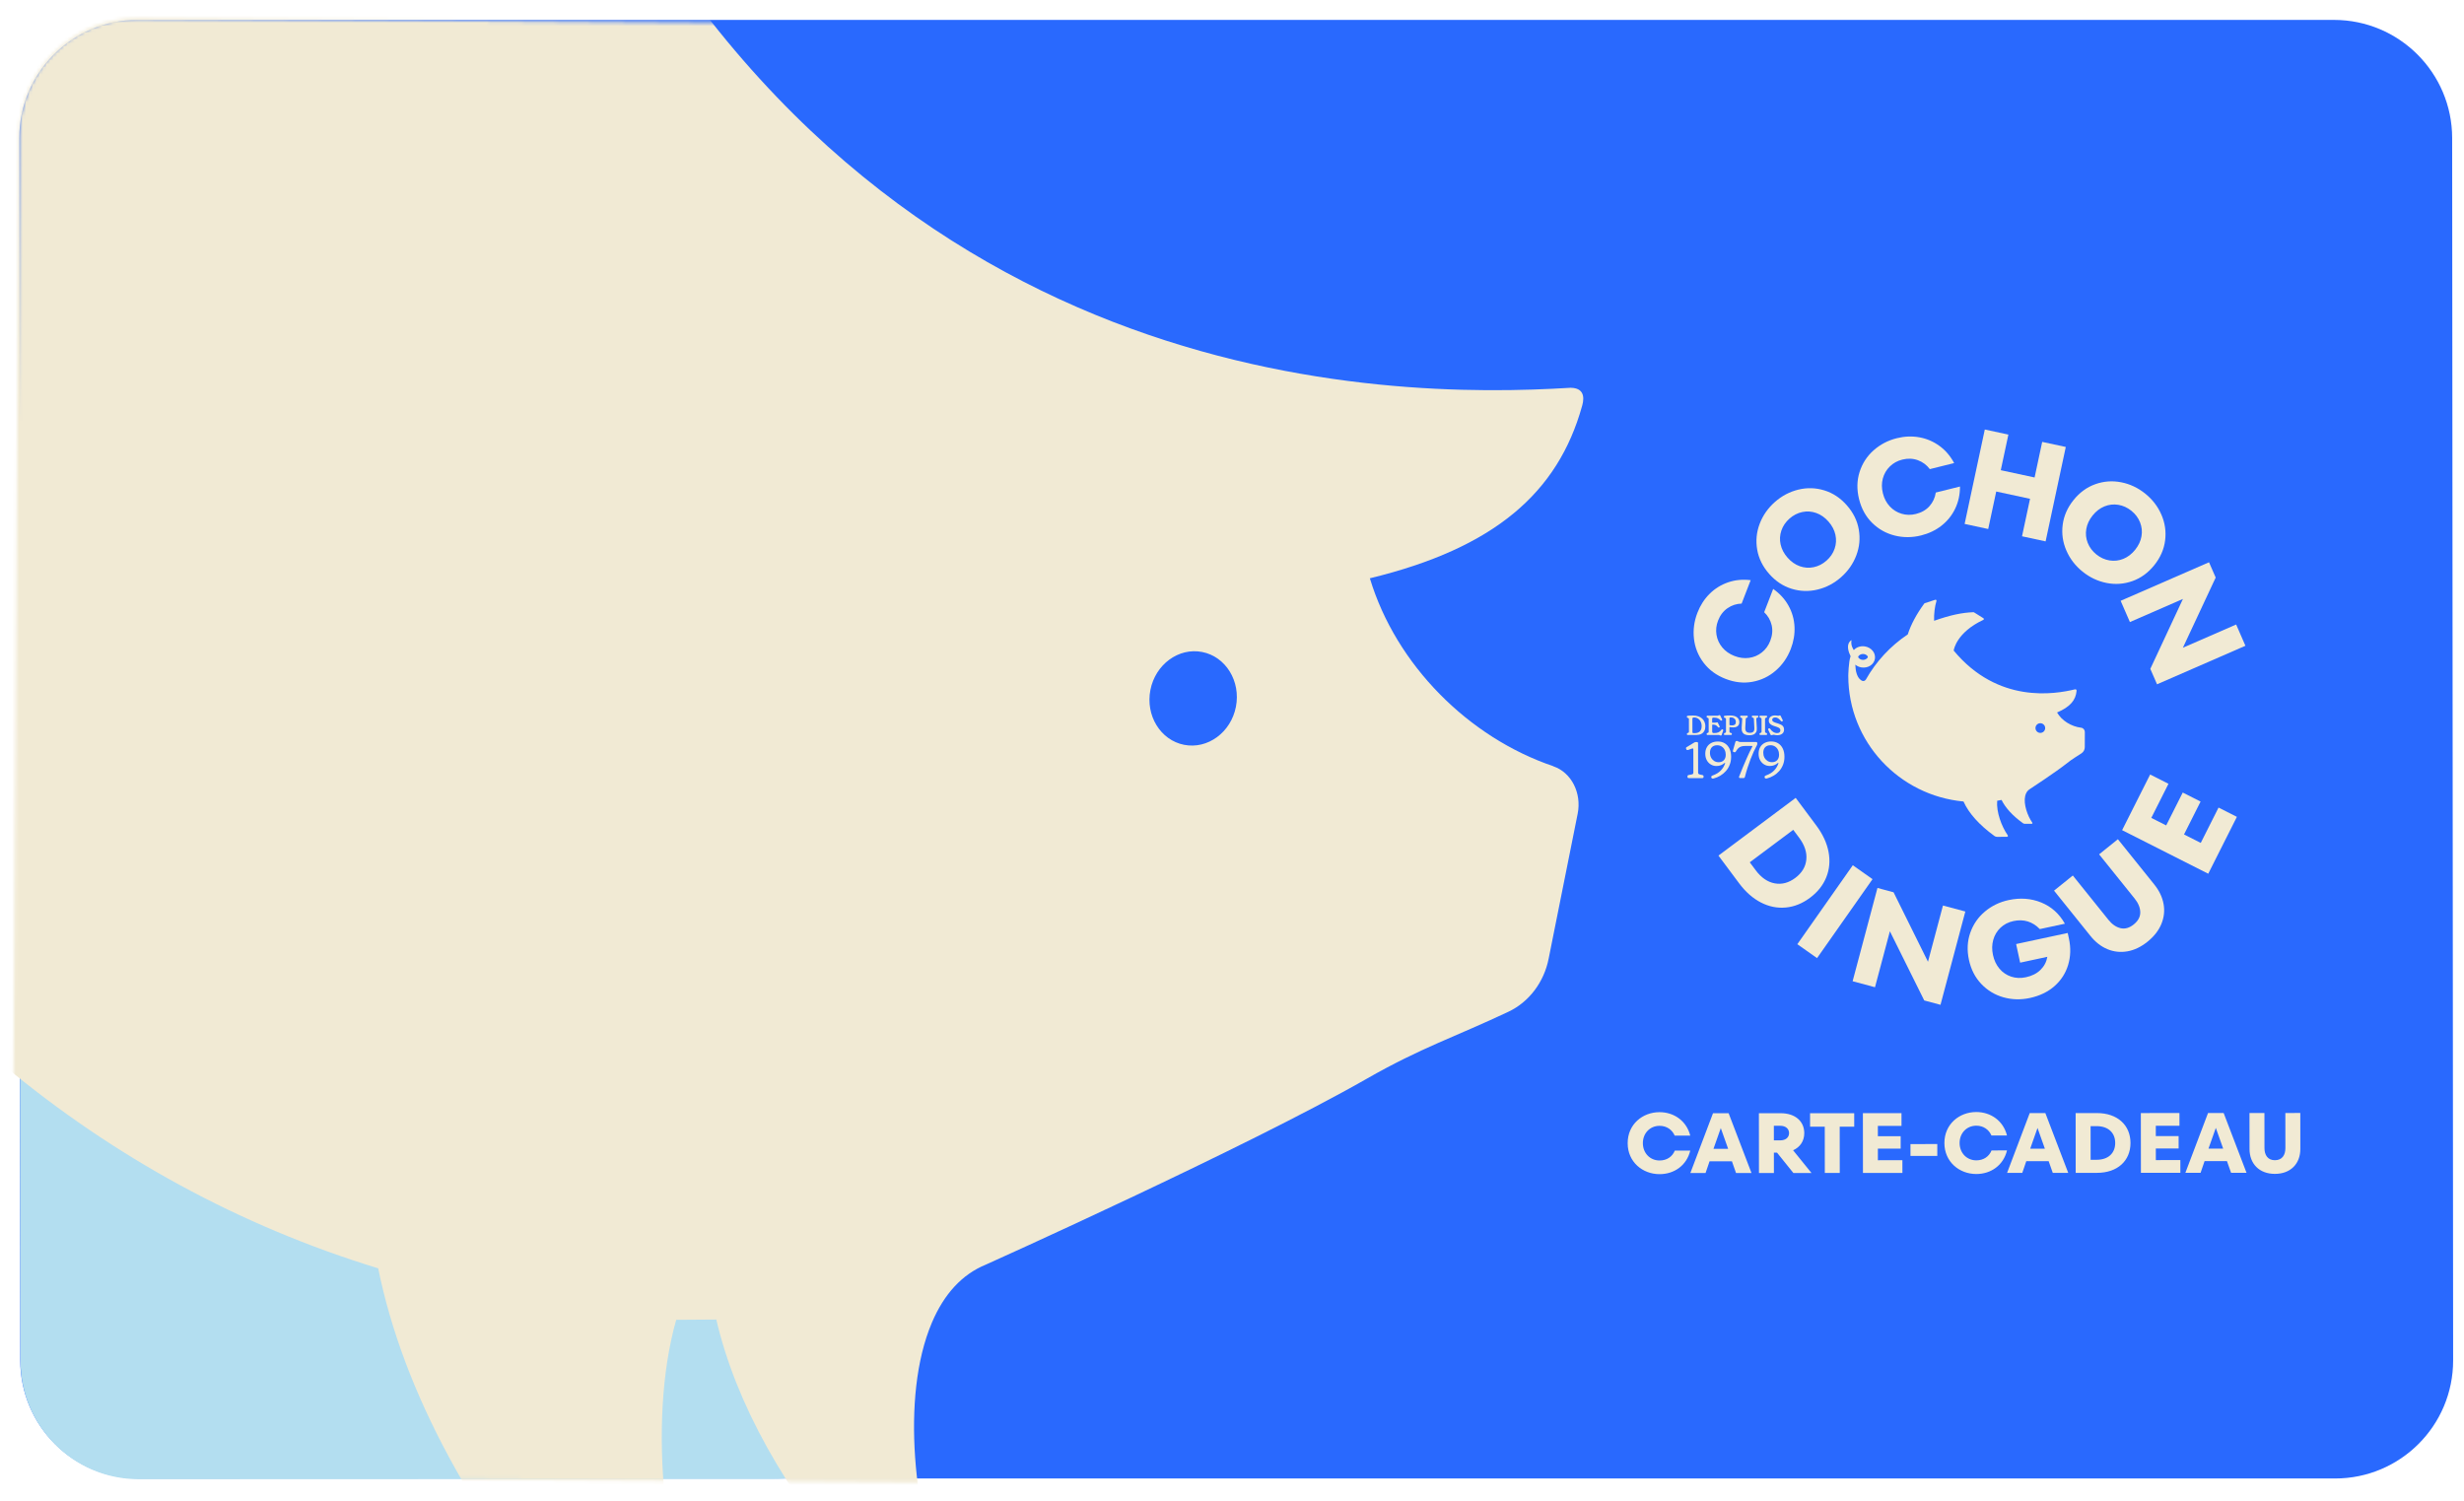 <svg width="711" height="433" viewBox="0 0 711 433" fill="none" xmlns="http://www.w3.org/2000/svg">
<path d="M5.559 39.842C5.544 21.011 20.799 5.744 39.631 5.744L673.458 5.744C692.291 5.744 707.569 21.011 707.584 39.842L707.865 392.548C707.881 411.38 692.626 426.646 673.794 426.646L39.966 426.646C21.134 426.646 5.856 411.38 5.841 392.548L5.559 39.842Z" fill="#2969FE"/>
<path d="M5.73 235.83C5.707 216.998 20.956 201.726 39.788 201.719L210.294 201.656C229.126 201.649 244.411 216.909 244.433 235.741L244.633 406.07C244.647 417.503 235.389 426.776 223.955 426.78L40.053 426.848C21.221 426.855 5.936 411.595 5.914 392.763L5.73 235.83Z" fill="#B3DEF0"/>
<mask id="mask0_1987_76" style="mask-type:alpha" maskUnits="userSpaceOnUse" x="3" y="5" width="471" height="424">
<path d="M5.475 39.205C5.583 20.373 20.937 5.212 39.769 5.341L440.09 8.081C458.921 8.21 474.1 23.58 473.991 42.412L471.963 395.07C471.855 413.902 456.501 429.063 437.669 428.934L37.348 426.194C18.517 426.065 3.338 410.695 3.447 391.863L5.475 39.205Z" fill="#2969FE"/>
</mask>
<g mask="url(#mask0_1987_76)">
<path d="M448.155 221.078C423.812 212.83 402.837 191.915 395.282 166.875C431.33 158.151 449.556 142.108 456.503 117.208C456.756 116.254 458.089 111.966 453.215 111.899C399.97 115.185 249.779 113.88 166.303 -56.257C167.377 -59.557 184.119 -105.175 258.164 -126.181C259.072 -126.432 259.806 -127.148 260.059 -128.101C260.311 -129.055 260.087 -130.103 259.393 -130.778L238.749 -151.699C238.447 -152.01 237.94 -152.289 237.399 -152.396C209.027 -156.923 176.89 -156.208 132.734 -148.404C135.959 -167.946 142.158 -187.331 149.538 -202.11C149.975 -202.991 149.922 -204.077 149.421 -204.893C148.921 -205.708 148.014 -206.138 147.095 -205.997L118.494 -201.752C117.983 -201.674 117.471 -201.417 117.097 -201.025C91.194 -175.1 71.632 -149.358 58.5 -124.066C7.815 -100.598 -37.064 -64.765 -72.671 -20.112C-79.17 -13.725 -85.094 -19.231 -88.61 -25.911C-92.912 -34.144 -94.569 -47.123 -91.337 -66.7C-87.775 -61.946 -82.814 -58.099 -76.848 -55.846C-60.873 -49.896 -43.557 -57.731 -38.189 -73.374C-32.82 -89.016 -41.418 -106.52 -57.387 -112.504C-68.037 -116.471 -79.295 -114.285 -87.178 -107.742C-87.968 -110.12 -93.111 -122.497 -87.577 -136.279C-87.577 -136.279 -98.741 -133.394 -100.721 -116.509C-101.807 -107.405 -100.16 -98.764 -98.713 -92.314C-106.964 -78.316 -115.251 -39.128 -115.251 -39.128C-150.858 143.05 -51.447 316.978 109.131 365.996C116.343 401.578 136.466 438.848 169.177 477.098C170.681 478.865 172.694 480.051 174.888 480.484L200.419 485.526C201.309 485.701 202.276 485.319 202.858 484.537C203.44 483.756 203.585 482.674 203.232 481.78C192.289 454.136 186.506 411.417 195.12 380.861L206.693 380.78C212.314 404.901 226.31 430.101 248.443 455.905C249.544 457.197 251.026 458.064 252.616 458.377L270.516 461.912C271.159 462.003 271.812 461.702 272.245 461.178C272.652 460.613 272.762 459.882 272.495 459.22C263.946 437.748 259.755 403.265 268.891 381.7C272.441 373.333 277.67 367.699 284.487 364.923C284.487 364.923 359.491 331.239 394.436 311.258C410.088 302.306 419.942 299.198 435.295 291.942C441.226 289.135 445.551 283.394 446.88 276.596L455.246 234.808C456.438 228.878 453.475 222.917 448.212 221.125L448.155 221.078ZM-79.216 -87.998C-76.08 -91.536 -71.064 -93.377 -65.914 -92.36C-60.763 -91.343 -57.034 -87.955 -55.391 -83.688C-54.907 -82.445 -55.184 -81.03 -56.099 -80.064C-59.258 -76.745 -64.113 -75.052 -69.104 -76.037C-74.096 -77.023 -78.205 -80.666 -79.775 -85.133C-80.116 -86.097 -79.886 -87.27 -79.209 -88.032L-79.216 -87.998ZM341.674 214.927C334.87 213.584 330.512 206.486 331.955 199.101C333.399 191.716 340.105 186.804 346.909 188.147C353.713 189.491 358.071 196.588 356.628 203.973C355.184 211.358 348.478 216.27 341.674 214.927Z" fill="#F1EAD4"/>
</g>
<path d="M478.874 338.825C473.995 338.827 469.679 335.33 469.673 329.884C469.667 324.439 473.975 320.938 478.854 320.936C483.068 320.934 486.668 323.47 487.732 327.708L483.248 327.71C482.531 326.035 480.953 324.877 478.883 324.878C476.123 324.879 474.056 326.999 474.059 329.882C474.062 332.766 476.134 334.884 478.894 334.882C481.038 334.881 482.589 333.723 483.277 332.022L487.737 332.02C486.707 336.283 483.137 338.823 478.874 338.825ZM505.402 338.493L500.942 338.495L499.756 335.119L493.3 335.122L492.145 338.499L487.759 338.501L494.295 321.249L498.804 321.247L505.402 338.493ZM494.429 331.524L498.668 331.522L496.542 325.535L494.429 331.524ZM522.713 338.485L517.489 338.487L512.776 332.625L511.865 332.625L511.871 338.49L507.559 338.492L507.54 321.243L513.848 321.24C517.988 321.238 520.627 323.553 520.631 326.978C520.633 329.245 519.452 331.02 517.408 331.933L522.713 338.485ZM513.655 324.862L511.856 324.863L511.861 329.077L513.66 329.076C515.36 329.075 516.246 328.163 516.245 326.98C516.243 325.797 515.355 324.862 513.655 324.862ZM530.873 338.481L526.561 338.483L526.546 325.127L522.308 325.129L522.303 321.236L535.043 321.23L535.047 325.124L530.858 325.126L530.873 338.481ZM541.871 331.453L541.875 334.805L548.947 334.801L548.951 338.473L537.566 338.478L537.548 321.229L548.685 321.224L548.689 324.896L541.864 324.899L541.867 327.88L548.446 327.877L548.45 331.45L541.871 331.453ZM559.016 333.565L551.279 333.568L551.275 330.143L559.013 330.14L559.016 333.565ZM570.268 338.784C565.389 338.786 561.073 335.289 561.067 329.843C561.061 324.397 565.37 320.896 570.249 320.894C574.462 320.892 578.063 323.428 579.127 327.666L574.642 327.668C573.926 325.993 572.347 324.836 570.278 324.837C567.518 324.838 565.45 326.958 565.453 329.841C565.457 332.724 567.529 334.842 570.289 334.841C572.432 334.84 573.983 333.681 574.672 331.981L579.132 331.978C578.101 336.242 574.531 338.782 570.268 338.784ZM596.797 338.451L592.337 338.453L591.15 335.078L584.694 335.081L583.54 338.457L579.154 338.459L585.689 321.207L590.199 321.205L596.797 338.451ZM585.824 331.483L590.062 331.481L587.936 325.494L585.824 331.483ZM605.114 338.447L598.953 338.45L598.934 321.201L605.095 321.198C610.959 321.196 614.758 324.644 614.764 329.818C614.769 334.993 610.978 338.445 605.114 338.447ZM603.251 324.969L603.261 334.678L605.011 334.677C608.338 334.676 610.356 332.777 610.353 329.82C610.35 326.864 608.327 324.967 605 324.969L603.251 324.969ZM622.076 331.417L622.08 334.768L629.152 334.765L629.156 338.436L617.771 338.442L617.752 321.193L628.89 321.188L628.894 324.859L622.069 324.862L622.072 327.844L628.651 327.841L628.655 331.414L622.076 331.417ZM648.245 338.428L643.785 338.43L642.599 335.054L636.143 335.057L634.988 338.434L630.602 338.436L637.138 321.184L641.647 321.182L648.245 338.428ZM637.272 331.459L641.511 331.457L639.385 325.47L637.272 331.459ZM656.438 338.744C651.88 338.746 649.117 335.791 649.112 331.552L649.101 321.178L653.413 321.176L653.424 331.304C653.426 333.275 654.34 334.803 656.434 334.802C658.553 334.801 659.463 333.273 659.461 331.301L659.45 321.174L663.762 321.172L663.774 331.546C663.778 335.784 660.997 338.742 656.438 338.744Z" fill="#F1EAD4"/>
<path d="M600.522 209.996C597.684 209.651 594.941 207.966 593.576 205.601C597.33 204.008 598.977 202.035 599.201 199.395C599.208 199.294 599.262 198.837 598.727 198.927C592.977 200.315 576.53 203.167 563.746 187.732C563.792 187.379 564.641 182.464 572.284 178.883C572.378 178.84 572.443 178.754 572.45 178.653C572.457 178.552 572.41 178.451 572.32 178.397L569.613 176.705C569.573 176.68 569.512 176.662 569.45 176.662C566.251 176.771 562.753 177.481 558.094 179.142C558.026 177.115 558.287 175.044 558.776 173.413C558.805 173.315 558.776 173.207 558.703 173.135C558.631 173.063 558.523 173.038 558.425 173.071L555.39 174.065C555.336 174.083 555.285 174.119 555.253 174.166C552.979 177.285 551.394 180.26 550.502 183.061C545.466 186.426 541.33 190.917 538.398 196.11C537.825 196.881 537.059 196.445 536.531 195.844C535.884 195.102 535.423 193.831 535.356 191.8C535.847 192.207 536.472 192.495 537.173 192.603C539.047 192.883 540.772 191.752 541.022 190.074C541.273 188.396 539.956 186.808 538.082 186.524C536.832 186.337 535.649 186.781 534.928 187.595C534.79 187.371 533.962 186.23 534.27 184.736C534.27 184.736 533.112 185.247 533.259 186.983C533.336 187.919 533.701 188.754 533.998 189.374C533.397 190.944 533.334 195.045 533.334 195.045C533.36 214.054 547.968 229.553 566.577 231.288C568.13 234.719 571.132 238.064 575.53 241.257C575.733 241.405 575.978 241.484 576.227 241.484L579.127 241.483C579.228 241.483 579.325 241.425 579.372 241.335C579.419 241.245 579.412 241.134 579.354 241.051C577.563 238.491 576.012 234.314 576.297 231.074L577.56 230.836C578.693 233.147 580.765 235.401 583.74 237.554C583.888 237.662 584.069 237.719 584.249 237.719L586.282 237.719C586.354 237.715 586.419 237.672 586.455 237.611C586.488 237.546 586.484 237.47 586.441 237.409C585.044 235.422 583.844 232.041 584.379 229.693C584.588 228.782 585.038 228.112 585.723 227.698C585.723 227.698 593.199 222.824 596.589 220.123C598.108 218.912 599.118 218.404 600.64 217.371C601.228 216.971 601.578 216.308 601.577 215.599L601.593 211.234C601.595 210.615 601.143 210.075 600.529 210L600.522 209.996ZM536.223 189.42C536.489 189.002 536.998 188.718 537.583 188.717C538.168 188.717 538.649 188.984 538.92 189.38C538.999 189.495 539 189.643 538.92 189.758C538.646 190.154 538.152 190.421 537.585 190.421C537.018 190.421 536.491 190.136 536.223 189.719C536.165 189.629 536.165 189.506 536.223 189.416L536.223 189.42ZM588.749 211.493C587.977 211.493 587.348 210.867 587.347 210.096C587.346 209.325 587.973 208.699 588.746 208.699C589.518 208.698 590.148 209.325 590.149 210.095C590.15 210.866 589.522 211.493 588.749 211.493Z" fill="#F1EAD4"/>
<path d="M512.386 193.524C510.456 195.206 508.223 196.278 505.682 196.744C503.141 197.207 500.549 196.925 497.905 195.897C495.261 194.868 493.157 193.323 491.593 191.262C490.03 189.201 489.1 186.898 488.808 184.349C488.512 181.801 488.844 179.292 489.803 176.815C490.625 174.689 491.798 172.865 493.324 171.353C494.847 169.84 496.633 168.735 498.679 168.035C500.726 167.338 502.889 167.132 505.167 167.42L502.556 174.175C501.06 174.218 499.702 174.666 498.478 175.511C497.253 176.359 496.346 177.551 495.754 179.085C495.226 180.446 495.077 181.811 495.302 183.179C495.527 184.547 496.084 185.767 496.98 186.839C497.872 187.911 499.037 188.727 500.469 189.287C501.905 189.846 503.311 190.03 504.691 189.842C506.072 189.654 507.308 189.131 508.391 188.271C509.479 187.412 510.281 186.304 510.809 184.943C511.423 183.361 511.558 181.849 511.221 180.405C510.883 178.965 510.164 177.716 509.063 176.662L511.66 169.943C513.561 171.279 515.034 172.892 516.083 174.78C517.131 176.668 517.707 178.686 517.814 180.834C517.922 182.982 517.561 185.133 516.728 187.285C515.773 189.758 514.326 191.837 512.397 193.52L512.386 193.524Z" fill="#F1EAD4"/>
<path d="M524.48 170.128C521.964 170.738 519.47 170.666 516.999 169.908C514.529 169.151 512.364 167.714 510.504 165.602C508.645 163.491 507.492 161.162 507.048 158.614C506.605 156.065 506.843 153.582 507.762 151.156C508.681 148.733 510.145 146.636 512.151 144.863C514.156 143.09 516.418 141.899 518.937 141.288C521.452 140.678 523.947 140.75 526.417 141.508C528.888 142.266 531.053 143.702 532.912 145.814C534.772 147.926 535.925 150.254 536.365 152.803C536.808 155.351 536.57 157.838 535.651 160.261C534.732 162.687 533.268 164.784 531.262 166.553C529.257 168.326 526.995 169.518 524.476 170.128L524.48 170.128ZM529.394 158.326C529.843 157.009 529.916 155.67 529.615 154.309C529.314 152.944 528.649 151.677 527.613 150.5C526.576 149.327 525.404 148.504 524.087 148.035C522.774 147.566 521.437 147.472 520.078 147.754C518.72 148.036 517.48 148.667 516.368 149.649C515.256 150.631 514.475 151.783 514.026 153.097C513.578 154.415 513.504 155.754 513.805 157.115C514.106 158.48 514.775 159.747 515.808 160.923C516.844 162.1 518.017 162.919 519.329 163.389C520.642 163.858 521.98 163.952 523.342 163.67C524.701 163.388 525.94 162.76 527.052 161.774C528.165 160.792 528.945 159.644 529.394 158.326Z" fill="#F1EAD4"/>
<path d="M546.738 154.542C544.249 153.928 542.085 152.716 540.24 150.904C538.396 149.092 537.131 146.807 536.445 144.049C535.76 141.291 535.807 138.681 536.585 136.219C537.364 133.757 538.709 131.67 540.621 129.966C542.533 128.262 544.773 127.088 547.346 126.449C549.558 125.9 551.721 125.814 553.834 126.192C555.947 126.571 557.88 127.398 559.634 128.672C561.384 129.946 562.8 131.599 563.877 133.628L556.857 135.372C555.958 134.174 554.811 133.315 553.411 132.802C552.012 132.286 550.516 132.228 548.923 132.626C547.507 132.976 546.307 133.637 545.321 134.608C544.335 135.579 543.659 136.738 543.3 138.084C542.938 139.431 542.944 140.853 543.317 142.348C543.687 143.842 544.348 145.102 545.302 146.124C546.251 147.145 547.391 147.856 548.718 148.25C550.046 148.646 551.415 148.668 552.832 148.318C554.478 147.91 555.789 147.151 556.772 146.047C557.754 144.942 558.358 143.635 558.583 142.13L565.567 140.396C565.57 142.721 565.104 144.855 564.17 146.797C563.232 148.739 561.919 150.371 560.226 151.696C558.534 153.017 556.571 153.956 554.333 154.512C551.76 155.151 549.233 155.162 546.745 154.549L546.738 154.542Z" fill="#F1EAD4"/>
<path d="M587.093 137.789L589.288 127.514L596.093 128.979L590.27 156.225L583.466 154.76L585.779 143.94L576.021 141.837L573.707 152.656L566.903 151.191L572.725 123.942L579.53 125.407L577.335 135.681L587.093 137.785L587.093 137.789Z" fill="#F1EAD4"/>
<path d="M596.261 158.865C595.227 156.482 594.873 154.013 595.198 151.446C595.522 148.883 596.564 146.504 598.32 144.313C600.08 142.121 602.175 140.594 604.607 139.724C607.039 138.857 609.526 138.673 612.068 139.171C614.611 139.669 616.926 140.759 619.012 142.441C621.098 144.123 622.659 146.151 623.693 148.534C624.724 150.916 625.081 153.389 624.756 155.952C624.432 158.519 623.394 160.894 621.634 163.086C619.875 165.277 617.779 166.808 615.347 167.675C612.915 168.541 610.428 168.726 607.886 168.228C605.344 167.73 603.028 166.64 600.942 164.958C598.852 163.276 597.295 161.247 596.261 158.865ZM608.72 161.723C610.09 161.943 611.423 161.791 612.713 161.264C614.003 160.737 615.137 159.863 616.116 158.643C617.095 157.422 617.702 156.126 617.938 154.751C618.174 153.375 618.039 152.04 617.528 150.744C617.018 149.448 616.188 148.336 615.029 147.401C613.871 146.47 612.608 145.893 611.234 145.672C609.861 145.452 608.531 145.608 607.241 146.131C605.951 146.658 604.817 147.532 603.835 148.752C602.856 149.973 602.248 151.269 602.013 152.644C601.777 154.02 601.912 155.355 602.422 156.651C602.932 157.947 603.763 159.059 604.921 159.994C606.08 160.925 607.342 161.502 608.716 161.723L608.72 161.723Z" fill="#F1EAD4"/>
<path d="M629.88 186.919L645.255 180.214L647.928 186.347L622.426 197.468L620.484 193.014L629.899 172.834L614.596 179.506L611.923 173.373L637.425 162.252L639.349 166.67L629.88 186.919Z" fill="#F1EAD4"/>
<path d="M495.866 246.898L518.156 230.24L524.108 238.221C525.983 240.733 527.158 243.274 527.641 245.848C528.124 248.422 527.904 250.855 526.988 253.147C526.069 255.44 524.507 257.411 522.3 259.061C520.093 260.711 517.762 261.65 515.303 261.881C512.845 262.109 510.455 261.629 508.124 260.434C505.797 259.239 503.697 257.388 501.822 254.879L495.87 246.898L495.866 246.898ZM506.597 251.106C508.2 253.254 510.03 254.524 512.085 254.907C514.14 255.293 516.126 254.769 518.034 253.343C519.946 251.914 521.007 250.159 521.224 248.076C521.437 245.993 520.746 243.878 519.142 241.726L517.452 239.459L504.906 248.836L506.597 251.103L506.597 251.106Z" fill="#F1EAD4"/>
<path d="M524.32 276.48L518.629 272.466L534.636 249.683L540.327 253.697L524.32 276.48Z" fill="#F1EAD4"/>
<path d="M556.331 277.535L560.651 261.304L567.106 263.036L559.939 289.957L555.251 288.701L545.337 268.735L541.039 284.887L534.583 283.154L541.751 256.234L546.399 257.482L556.331 277.535Z" fill="#F1EAD4"/>
<path d="M581.764 272.421L596.651 269.228L597.003 270.863C597.573 273.509 597.497 276.033 596.779 278.426C596.062 280.82 594.753 282.859 592.852 284.545C590.951 286.231 588.563 287.38 585.687 287.997C583.096 288.553 580.569 288.485 578.102 287.792C575.636 287.099 573.51 285.818 571.723 283.948C569.94 282.078 568.747 279.754 568.148 276.978C567.549 274.202 567.679 271.592 568.537 269.155C569.395 266.718 570.805 264.675 572.771 263.032C574.733 261.389 577.013 260.288 579.605 259.732C582.974 259.01 586.114 259.244 589.028 260.439C591.943 261.633 594.21 263.673 595.832 266.553L588.603 268.106C586.481 265.93 583.942 265.154 580.99 265.789C579.513 266.107 578.27 266.746 577.255 267.71C576.243 268.674 575.546 269.844 575.162 271.216C574.778 272.587 574.751 274.039 575.082 275.569C575.416 277.125 576.041 278.446 576.951 279.526C577.861 280.608 578.98 281.37 580.31 281.818C581.641 282.265 583.069 282.326 584.597 281.998C586.334 281.626 587.731 280.918 588.797 279.875C589.859 278.831 590.52 277.578 590.771 276.109L582.922 277.792L581.764 272.421Z" fill="#F1EAD4"/>
<path d="M613.868 274.525C611.871 274.872 609.949 274.663 608.11 273.898C606.27 273.132 604.635 271.858 603.205 270.079L592.704 257.012L598.123 252.647L608.375 265.403C609.44 266.728 610.61 267.54 611.89 267.84C613.166 268.139 614.435 267.782 615.695 266.767C616.973 265.735 617.606 264.565 617.586 263.251C617.566 261.937 617.027 260.619 615.962 259.294L605.709 246.538L611.128 242.173L621.63 255.24C623.06 257.019 623.953 258.893 624.309 260.857C624.665 262.821 624.452 264.748 623.672 266.633C622.893 268.521 621.565 270.221 619.689 271.734C617.81 273.247 615.871 274.178 613.875 274.525L613.868 274.525Z" fill="#F1EAD4"/>
<path d="M630.208 240.794L635.038 243.237L640.175 233.039L645.466 235.717L637.2 252.131L612.349 239.557L620.437 223.497L625.725 226.175L620.768 236.015L625.064 238.188L629.841 228.701L634.989 231.307L630.212 240.794L630.208 240.794Z" fill="#F1EAD4"/>
<path d="M487.286 224.529C487.048 224.529 486.929 224.41 486.928 224.172L486.928 224.053C486.928 223.836 487.025 223.702 487.223 223.652L488.233 223.46C488.381 223.42 488.485 223.359 488.543 223.276C488.6 223.193 488.633 223.07 488.632 222.911L488.623 216.252C488.623 216.115 488.587 216.029 488.518 215.993C488.449 215.956 488.345 215.964 488.208 216.014L487.17 216.401C487.051 216.44 486.943 216.451 486.842 216.437C486.744 216.422 486.668 216.361 486.618 216.253L486.556 216.134C486.448 215.895 486.491 215.718 486.689 215.599L488.869 214.277C488.948 214.227 489.02 214.191 489.085 214.165C489.15 214.14 489.215 214.129 489.287 214.129L489.63 214.129C489.868 214.129 489.987 214.248 489.987 214.487L489.999 222.915C489.999 223.074 490.029 223.193 490.09 223.272C490.151 223.352 490.252 223.417 490.4 223.467L491.263 223.658C491.472 223.709 491.573 223.843 491.573 224.059L491.574 224.178C491.574 224.417 491.451 224.536 491.203 224.536L487.286 224.536L487.286 224.529Z" fill="#F1EAD4"/>
<path d="M494.48 224.645C494.311 224.684 494.17 224.685 494.051 224.645C493.932 224.605 493.853 224.522 493.813 224.392C493.773 224.255 493.776 224.136 493.827 224.035C493.877 223.937 493.996 223.85 494.183 223.782C495.181 223.424 495.97 222.944 496.546 222.341C497.122 221.738 497.536 221.052 497.784 220.29C497.802 220.221 497.794 220.174 497.755 220.156C497.715 220.138 497.672 220.146 497.621 220.185C497.315 220.442 496.973 220.651 496.598 220.81C496.224 220.969 495.787 221.048 495.293 221.048C494.709 221.049 494.172 220.904 493.681 220.612C493.19 220.319 492.8 219.911 492.508 219.384C492.215 218.861 492.07 218.236 492.069 217.51C492.068 216.785 492.218 216.146 492.527 215.615C492.833 215.084 493.258 214.679 493.802 214.398C494.346 214.116 494.973 213.975 495.687 213.975C496.477 213.975 497.158 214.156 497.729 214.517C498.299 214.878 498.739 215.387 499.051 216.04C499.362 216.694 499.521 217.466 499.523 218.358C499.524 219.25 499.388 219.983 499.118 220.676C498.845 221.369 498.479 221.983 498.007 222.51C497.539 223.041 497.002 223.485 496.397 223.839C495.796 224.197 495.158 224.464 494.484 224.641L494.48 224.645ZM495.898 219.951C496.55 219.951 497.058 219.756 497.426 219.369C497.789 218.983 497.972 218.459 497.971 217.795C497.971 217.271 497.865 216.802 497.659 216.39C497.453 215.979 497.161 215.654 496.789 215.416C496.417 215.177 495.984 215.058 495.49 215.058C494.838 215.058 494.33 215.25 493.962 215.629C493.595 216.012 493.416 216.539 493.417 217.211C493.417 217.738 493.523 218.2 493.736 218.608C493.949 219.012 494.245 219.337 494.621 219.583C494.996 219.824 495.422 219.947 495.898 219.947L495.898 219.951Z" fill="#F1EAD4"/>
<path d="M502.112 224.521C501.993 224.521 501.903 224.484 501.845 224.416C501.788 224.347 501.777 224.253 501.816 224.134C502.179 223.203 502.535 222.318 502.88 221.48C503.225 220.642 503.559 219.855 503.886 219.119C504.213 218.382 504.518 217.703 504.81 217.089C505.101 216.475 505.374 215.934 505.629 215.468C505.658 215.417 505.665 215.371 505.651 215.327C505.636 215.284 505.6 215.259 505.539 215.259L503.624 215.259C503.17 215.259 502.781 215.309 502.46 215.407C502.139 215.508 501.858 215.667 501.62 215.891C501.383 216.115 501.142 216.433 500.893 216.848C500.825 216.967 500.757 217.039 500.685 217.065C500.616 217.09 500.522 217.086 500.403 217.057L500.27 217.014C500.053 216.956 499.981 216.797 500.06 216.537L500.753 214.1C500.803 213.912 500.922 213.818 501.109 213.818L501.185 213.818C501.264 213.818 501.333 213.833 501.394 213.855C501.452 213.88 501.517 213.916 501.589 213.966C501.668 214.017 501.755 214.053 501.849 214.078C501.942 214.104 502.072 214.114 502.242 214.114L506.709 214.114C506.947 214.114 507.066 214.233 507.067 214.471L507.067 214.724C507.067 214.822 507.046 214.915 506.999 214.998C506.952 215.082 506.909 215.168 506.859 215.258C506.611 215.703 506.341 216.248 506.046 216.887C505.751 217.526 505.453 218.241 505.151 219.028C504.85 219.815 504.559 220.646 504.272 221.516C503.984 222.39 503.73 223.278 503.504 224.192C503.443 224.408 503.317 224.52 503.118 224.52L502.109 224.521L502.112 224.521Z" fill="#F1EAD4"/>
<path d="M509.869 224.636C509.699 224.676 509.559 224.676 509.44 224.636C509.321 224.596 509.241 224.513 509.201 224.383C509.162 224.246 509.165 224.127 509.215 224.026C509.266 223.928 509.385 223.842 509.572 223.773C510.57 223.415 511.359 222.935 511.935 222.332C512.511 221.729 512.925 221.043 513.173 220.281C513.19 220.212 513.183 220.166 513.143 220.147C513.104 220.129 513.061 220.137 513.01 220.176C512.704 220.433 512.362 220.642 511.987 220.801C511.612 220.96 511.176 221.04 510.682 221.04C510.098 221.04 509.561 220.895 509.07 220.603C508.579 220.31 508.189 219.902 507.896 219.375C507.603 218.852 507.458 218.227 507.457 217.501C507.456 216.776 507.607 216.137 507.916 215.606C508.222 215.075 508.647 214.671 509.191 214.389C509.735 214.107 510.362 213.966 511.076 213.966C511.865 213.966 512.547 214.147 513.117 214.508C513.688 214.869 514.128 215.378 514.439 216.031C514.75 216.685 514.91 217.457 514.911 218.349C514.913 219.241 514.777 219.974 514.507 220.667C514.234 221.361 513.867 221.974 513.396 222.502C512.928 223.032 512.391 223.477 511.786 223.83C511.184 224.188 510.546 224.455 509.872 224.632L509.869 224.636ZM511.286 219.942C511.939 219.942 512.447 219.747 512.814 219.36C513.178 218.974 513.361 218.45 513.36 217.786C513.359 217.263 513.254 216.793 513.048 216.382C512.842 215.97 512.549 215.645 512.178 215.407C511.806 215.169 511.373 215.049 510.879 215.049C510.226 215.05 509.718 215.241 509.351 215.62C508.984 216.003 508.804 216.53 508.805 217.202C508.806 217.729 508.911 218.191 509.125 218.599C509.338 219.003 509.634 219.328 510.009 219.574C510.385 219.816 510.81 219.938 511.286 219.938L511.286 219.942Z" fill="#F1EAD4"/>
<path d="M486.97 212.093C486.837 212.093 486.772 212.028 486.772 211.894L486.771 211.76C486.771 211.703 486.786 211.656 486.811 211.627C486.836 211.594 486.876 211.569 486.93 211.547L487.135 211.468C487.218 211.443 487.279 211.407 487.308 211.36C487.34 211.316 487.355 211.251 487.354 211.165L487.349 207.486C487.349 207.406 487.334 207.345 487.302 207.298C487.269 207.255 487.215 207.219 487.136 207.19L486.912 207.11C486.858 207.089 486.822 207.063 486.797 207.031C486.771 206.998 486.76 206.951 486.76 206.886L486.76 206.76C486.76 206.644 486.825 206.576 486.951 206.561C487.142 206.536 487.319 206.518 487.477 206.507C487.639 206.496 487.805 206.489 487.978 206.486C488.151 206.486 488.346 206.482 488.562 206.482C489.15 206.482 489.662 206.561 490.105 206.724C490.546 206.886 490.914 207.11 491.21 207.399C491.502 207.688 491.722 208.016 491.871 208.388C492.019 208.76 492.088 209.154 492.089 209.572C492.09 210.114 491.986 210.569 491.777 210.941C491.569 211.313 491.274 211.598 490.895 211.793C490.514 211.988 490.067 212.085 489.555 212.085L486.97 212.085L486.97 212.093ZM488.635 211.555L489.064 211.555C489.698 211.555 490.185 211.385 490.519 211.045C490.854 210.706 491.023 210.197 491.022 209.511C491.021 209.128 490.963 208.785 490.847 208.478C490.731 208.172 490.572 207.912 490.37 207.695C490.168 207.482 489.944 207.316 489.692 207.208C489.439 207.096 489.183 207.042 488.916 207.042L488.805 207.042C488.769 207.042 488.714 207.045 488.646 207.056C488.541 207.078 488.466 207.114 488.419 207.164C488.376 207.215 488.351 207.294 488.351 207.406L488.357 211.244C488.357 211.45 488.451 211.555 488.635 211.555Z" fill="#F1EAD4"/>
<path d="M496.497 212.25C496.45 212.25 496.41 212.242 496.378 212.228C496.345 212.213 496.309 212.199 496.266 212.177C496.223 212.145 496.183 212.123 496.147 212.109C496.111 212.094 496.053 212.091 495.981 212.091L492.664 212.091C492.531 212.091 492.466 212.026 492.466 211.893L492.466 211.759C492.466 211.701 492.48 211.654 492.505 211.625C492.53 211.593 492.57 211.568 492.624 211.546L492.829 211.467C492.912 211.441 492.973 211.405 493.002 211.358C493.035 211.315 493.049 211.25 493.049 211.163L493.044 207.462C493.043 207.379 493.029 207.314 492.996 207.267C492.964 207.224 492.906 207.188 492.823 207.159L492.618 207.08C492.564 207.058 492.524 207.033 492.499 207C492.473 206.968 492.459 206.924 492.459 206.867L492.459 206.733C492.458 206.6 492.523 206.535 492.657 206.534L495.598 206.534C495.674 206.534 495.732 206.527 495.779 206.509C495.822 206.494 495.869 206.473 495.908 206.444C495.951 206.419 495.987 206.397 496.016 206.382C496.045 206.368 496.081 206.364 496.124 206.364L496.189 206.364C496.29 206.364 496.362 206.411 496.402 206.509L496.934 207.635C496.977 207.729 496.952 207.808 496.862 207.866L496.768 207.92C496.675 207.985 496.585 207.975 496.498 207.888C496.375 207.751 496.252 207.632 496.126 207.534C496 207.437 495.863 207.354 495.715 207.285C495.567 207.216 495.397 207.166 495.203 207.13C495.008 207.097 494.777 207.079 494.507 207.079C494.334 207.079 494.211 207.108 494.146 207.166C494.082 207.224 494.049 207.314 494.049 207.437L494.051 208.444C494.051 208.509 494.083 208.538 494.145 208.538L494.891 208.538C495.071 208.538 495.201 208.52 495.28 208.487C495.359 208.455 495.442 208.437 495.525 208.437C495.572 208.437 495.608 208.451 495.637 208.477C495.662 208.502 495.688 208.542 495.709 208.588L496.219 209.654C496.273 209.747 496.248 209.823 496.147 209.877L496.061 209.932C495.971 209.986 495.888 209.968 495.809 209.877C495.65 209.704 495.502 209.556 495.361 209.441C495.22 209.325 495.076 209.238 494.928 209.188C494.78 209.137 494.618 209.109 494.445 209.109L494.153 209.109C494.088 209.109 494.059 209.141 494.059 209.203L494.062 211.181C494.062 211.304 494.105 211.394 494.196 211.452C494.286 211.51 494.401 211.539 494.545 211.538C494.837 211.538 495.09 211.524 495.302 211.491C495.515 211.459 495.706 211.405 495.872 211.329C496.038 211.253 496.192 211.148 496.336 211.022C496.481 210.896 496.621 210.737 496.765 210.545C496.84 210.451 496.931 210.43 497.042 210.48L497.154 210.545C497.208 210.57 497.237 210.607 497.248 210.654C497.259 210.697 497.255 210.744 497.241 210.791L496.799 212.069C496.774 212.145 496.742 212.192 496.706 212.217C496.67 212.242 496.623 212.253 496.562 212.253L496.508 212.253L496.497 212.25Z" fill="#F1EAD4"/>
<path d="M497.661 212.089C497.528 212.089 497.463 212.024 497.462 211.89L497.462 211.757C497.462 211.699 497.476 211.652 497.502 211.623C497.527 211.591 497.567 211.565 497.621 211.544L497.826 211.464C497.909 211.439 497.97 211.403 497.999 211.356C498.031 211.312 498.046 211.247 498.045 211.161L498.04 207.482C498.04 207.402 498.026 207.341 497.993 207.294C497.961 207.251 497.906 207.214 497.827 207.186L497.603 207.106C497.549 207.085 497.513 207.059 497.488 207.027C497.463 206.994 497.452 206.947 497.452 206.882L497.452 206.756C497.451 206.64 497.516 206.572 497.642 206.557C497.924 206.521 498.194 206.496 498.461 206.481C498.724 206.467 498.969 206.463 499.189 206.463C500.083 206.463 500.757 206.636 501.212 206.979C501.667 207.322 501.895 207.806 501.896 208.423C501.896 208.709 501.831 208.965 501.706 209.189C501.58 209.413 501.389 209.59 501.129 209.716C500.874 209.843 500.546 209.908 500.149 209.908C499.969 209.908 499.792 209.897 499.619 209.879C499.446 209.861 499.287 209.839 499.143 209.818C499.075 209.814 499.039 209.843 499.039 209.911L499.04 211.15C499.041 211.237 499.055 211.298 499.088 211.341C499.12 211.385 499.174 211.417 499.254 211.446L499.571 211.533C499.683 211.558 499.737 211.63 499.737 211.746L499.737 211.879C499.737 212.013 499.673 212.078 499.539 212.078L497.65 212.078L497.661 212.089ZM499.853 209.326C500.184 209.326 500.44 209.247 500.617 209.088C500.793 208.929 500.883 208.687 500.882 208.359C500.882 207.929 500.744 207.6 500.474 207.366C500.199 207.131 499.849 207.016 499.42 207.016C499.276 207.016 499.179 207.045 499.121 207.099C499.067 207.153 499.039 207.243 499.039 207.366L499.041 209.16C499.041 209.215 499.074 209.247 499.135 209.265C499.229 209.28 499.344 209.294 499.474 209.308C499.604 209.323 499.73 209.326 499.853 209.326Z" fill="#F1EAD4"/>
<path d="M504.813 212.173C504.301 212.173 503.872 212.097 503.529 211.949C503.186 211.801 502.93 211.567 502.768 211.242C502.605 210.917 502.536 210.498 502.567 209.978L502.723 207.451C502.733 207.368 502.722 207.303 502.683 207.256C502.646 207.213 502.589 207.177 502.509 207.148L502.304 207.068C502.246 207.047 502.203 207.021 502.178 206.989C502.152 206.956 502.138 206.913 502.138 206.855L502.137 206.722C502.137 206.588 502.202 206.523 502.335 206.523L504.127 206.523C504.253 206.523 504.318 206.588 504.318 206.721L504.319 206.855C504.319 206.913 504.304 206.96 504.279 206.989C504.254 207.021 504.214 207.046 504.16 207.068L503.955 207.147C503.876 207.173 503.822 207.209 503.793 207.256C503.764 207.299 503.746 207.364 503.743 207.451L503.613 209.978C503.592 210.339 503.628 210.628 503.726 210.845C503.82 211.061 503.972 211.22 504.177 211.317C504.383 211.415 504.646 211.465 504.963 211.465C505.403 211.465 505.727 211.357 505.943 211.14C506.156 210.924 506.249 210.57 506.223 210.075L506.093 207.429C506.086 207.346 506.071 207.281 506.042 207.234C506.013 207.19 505.959 207.154 505.88 207.126L505.674 207.053C505.617 207.032 505.573 207.006 505.548 206.974C505.523 206.941 505.508 206.898 505.508 206.84L505.508 206.721C505.508 206.588 505.573 206.523 505.706 206.523L507.173 206.522C507.307 206.522 507.372 206.587 507.372 206.721L507.372 206.84C507.372 206.898 507.358 206.945 507.333 206.974C507.307 207.003 507.268 207.031 507.214 207.053L507.001 207.125C506.922 207.151 506.864 207.187 506.832 207.234C506.796 207.277 506.782 207.342 506.789 207.429L506.944 210.075C506.977 210.562 506.913 210.96 506.751 211.267C506.589 211.573 506.344 211.801 506.017 211.949C505.689 212.097 505.292 212.173 504.827 212.173L504.813 212.173Z" fill="#F1EAD4"/>
<path d="M507.924 212.084C507.79 212.084 507.725 212.019 507.725 211.885L507.725 211.752C507.725 211.694 507.739 211.647 507.764 211.618C507.79 211.586 507.829 211.56 507.883 211.539L508.089 211.459C508.172 211.434 508.233 211.398 508.262 211.351C508.294 211.308 508.309 211.243 508.308 211.156L508.303 207.454C508.303 207.371 508.289 207.306 508.256 207.259C508.224 207.216 508.166 207.18 508.083 207.151L507.877 207.072C507.823 207.05 507.783 207.025 507.758 206.992C507.733 206.96 507.718 206.916 507.718 206.859L507.718 206.725C507.718 206.591 507.783 206.526 507.916 206.526L509.694 206.526C509.828 206.526 509.893 206.591 509.893 206.725L509.893 206.858C509.893 206.916 509.879 206.963 509.854 206.992C509.828 207.024 509.785 207.05 509.728 207.071L509.522 207.151C509.443 207.176 509.389 207.212 509.356 207.259C509.324 207.303 509.31 207.368 509.31 207.454L509.315 211.156C509.315 211.242 509.329 211.307 509.362 211.351C509.394 211.394 509.449 211.43 509.528 211.459L509.734 211.538C509.791 211.56 509.835 211.585 509.86 211.618C509.885 211.65 509.9 211.694 509.9 211.751L509.9 211.885C509.9 212.019 509.835 212.084 509.702 212.084L507.924 212.084Z" fill="#F1EAD4"/>
<path d="M512.857 212.16C512.666 212.16 512.504 212.149 512.367 212.124C512.23 212.098 512.111 212.077 512.006 212.055C511.902 212.034 511.801 212.023 511.7 212.023C511.599 212.023 511.52 212.044 511.451 212.084C511.379 212.124 511.3 212.146 511.21 212.146L511.138 212.146C511.033 212.146 510.943 212.081 510.874 211.954L510.223 210.571C510.147 210.423 510.18 210.319 510.309 210.254L510.435 210.189C510.569 210.124 510.677 210.156 510.76 210.283C511.031 210.694 511.338 211.012 511.681 211.228C512.023 211.445 512.377 211.553 512.737 211.553C513.066 211.553 513.314 211.485 513.487 211.344C513.66 211.203 513.743 211.008 513.742 210.752C513.742 210.495 513.655 210.297 513.485 210.152C513.316 210.008 513.07 209.881 512.76 209.777L511.794 209.459C511.534 209.369 511.299 209.257 511.086 209.127C510.874 208.994 510.708 208.831 510.581 208.636C510.455 208.441 510.393 208.203 510.393 207.929C510.392 207.636 510.464 207.38 510.604 207.159C510.748 206.936 510.957 206.762 511.231 206.636C511.505 206.509 511.833 206.444 512.215 206.444C512.409 206.444 512.575 206.462 512.712 206.495C512.846 206.531 512.979 206.545 513.105 206.545C513.217 206.545 513.3 206.527 513.354 206.495C513.408 206.462 513.473 206.444 513.549 206.444L513.603 206.444C513.671 206.444 513.722 206.462 513.754 206.495C513.787 206.531 513.819 206.578 513.848 206.643L514.43 207.841C514.484 207.953 514.456 208.044 514.344 208.112L514.258 208.159C514.204 208.192 514.15 208.202 514.095 208.195C514.041 208.188 513.994 208.155 513.958 208.105C513.63 207.722 513.337 207.452 513.081 207.282C512.825 207.112 512.554 207.033 512.27 207.033C511.985 207.033 511.758 207.094 511.603 207.221C511.448 207.343 511.373 207.513 511.373 207.726C511.373 207.918 511.453 208.073 511.612 208.199C511.77 208.322 511.994 208.434 512.279 208.528L513.217 208.831C513.498 208.917 513.758 209.026 513.996 209.156C514.234 209.289 514.425 209.462 514.573 209.679C514.718 209.896 514.794 210.177 514.802 210.52C514.806 210.874 514.727 211.174 514.561 211.412C514.396 211.654 514.165 211.838 513.877 211.968C513.589 212.098 513.25 212.163 512.872 212.163L512.857 212.16Z" fill="#F1EAD4"/>
</svg>
